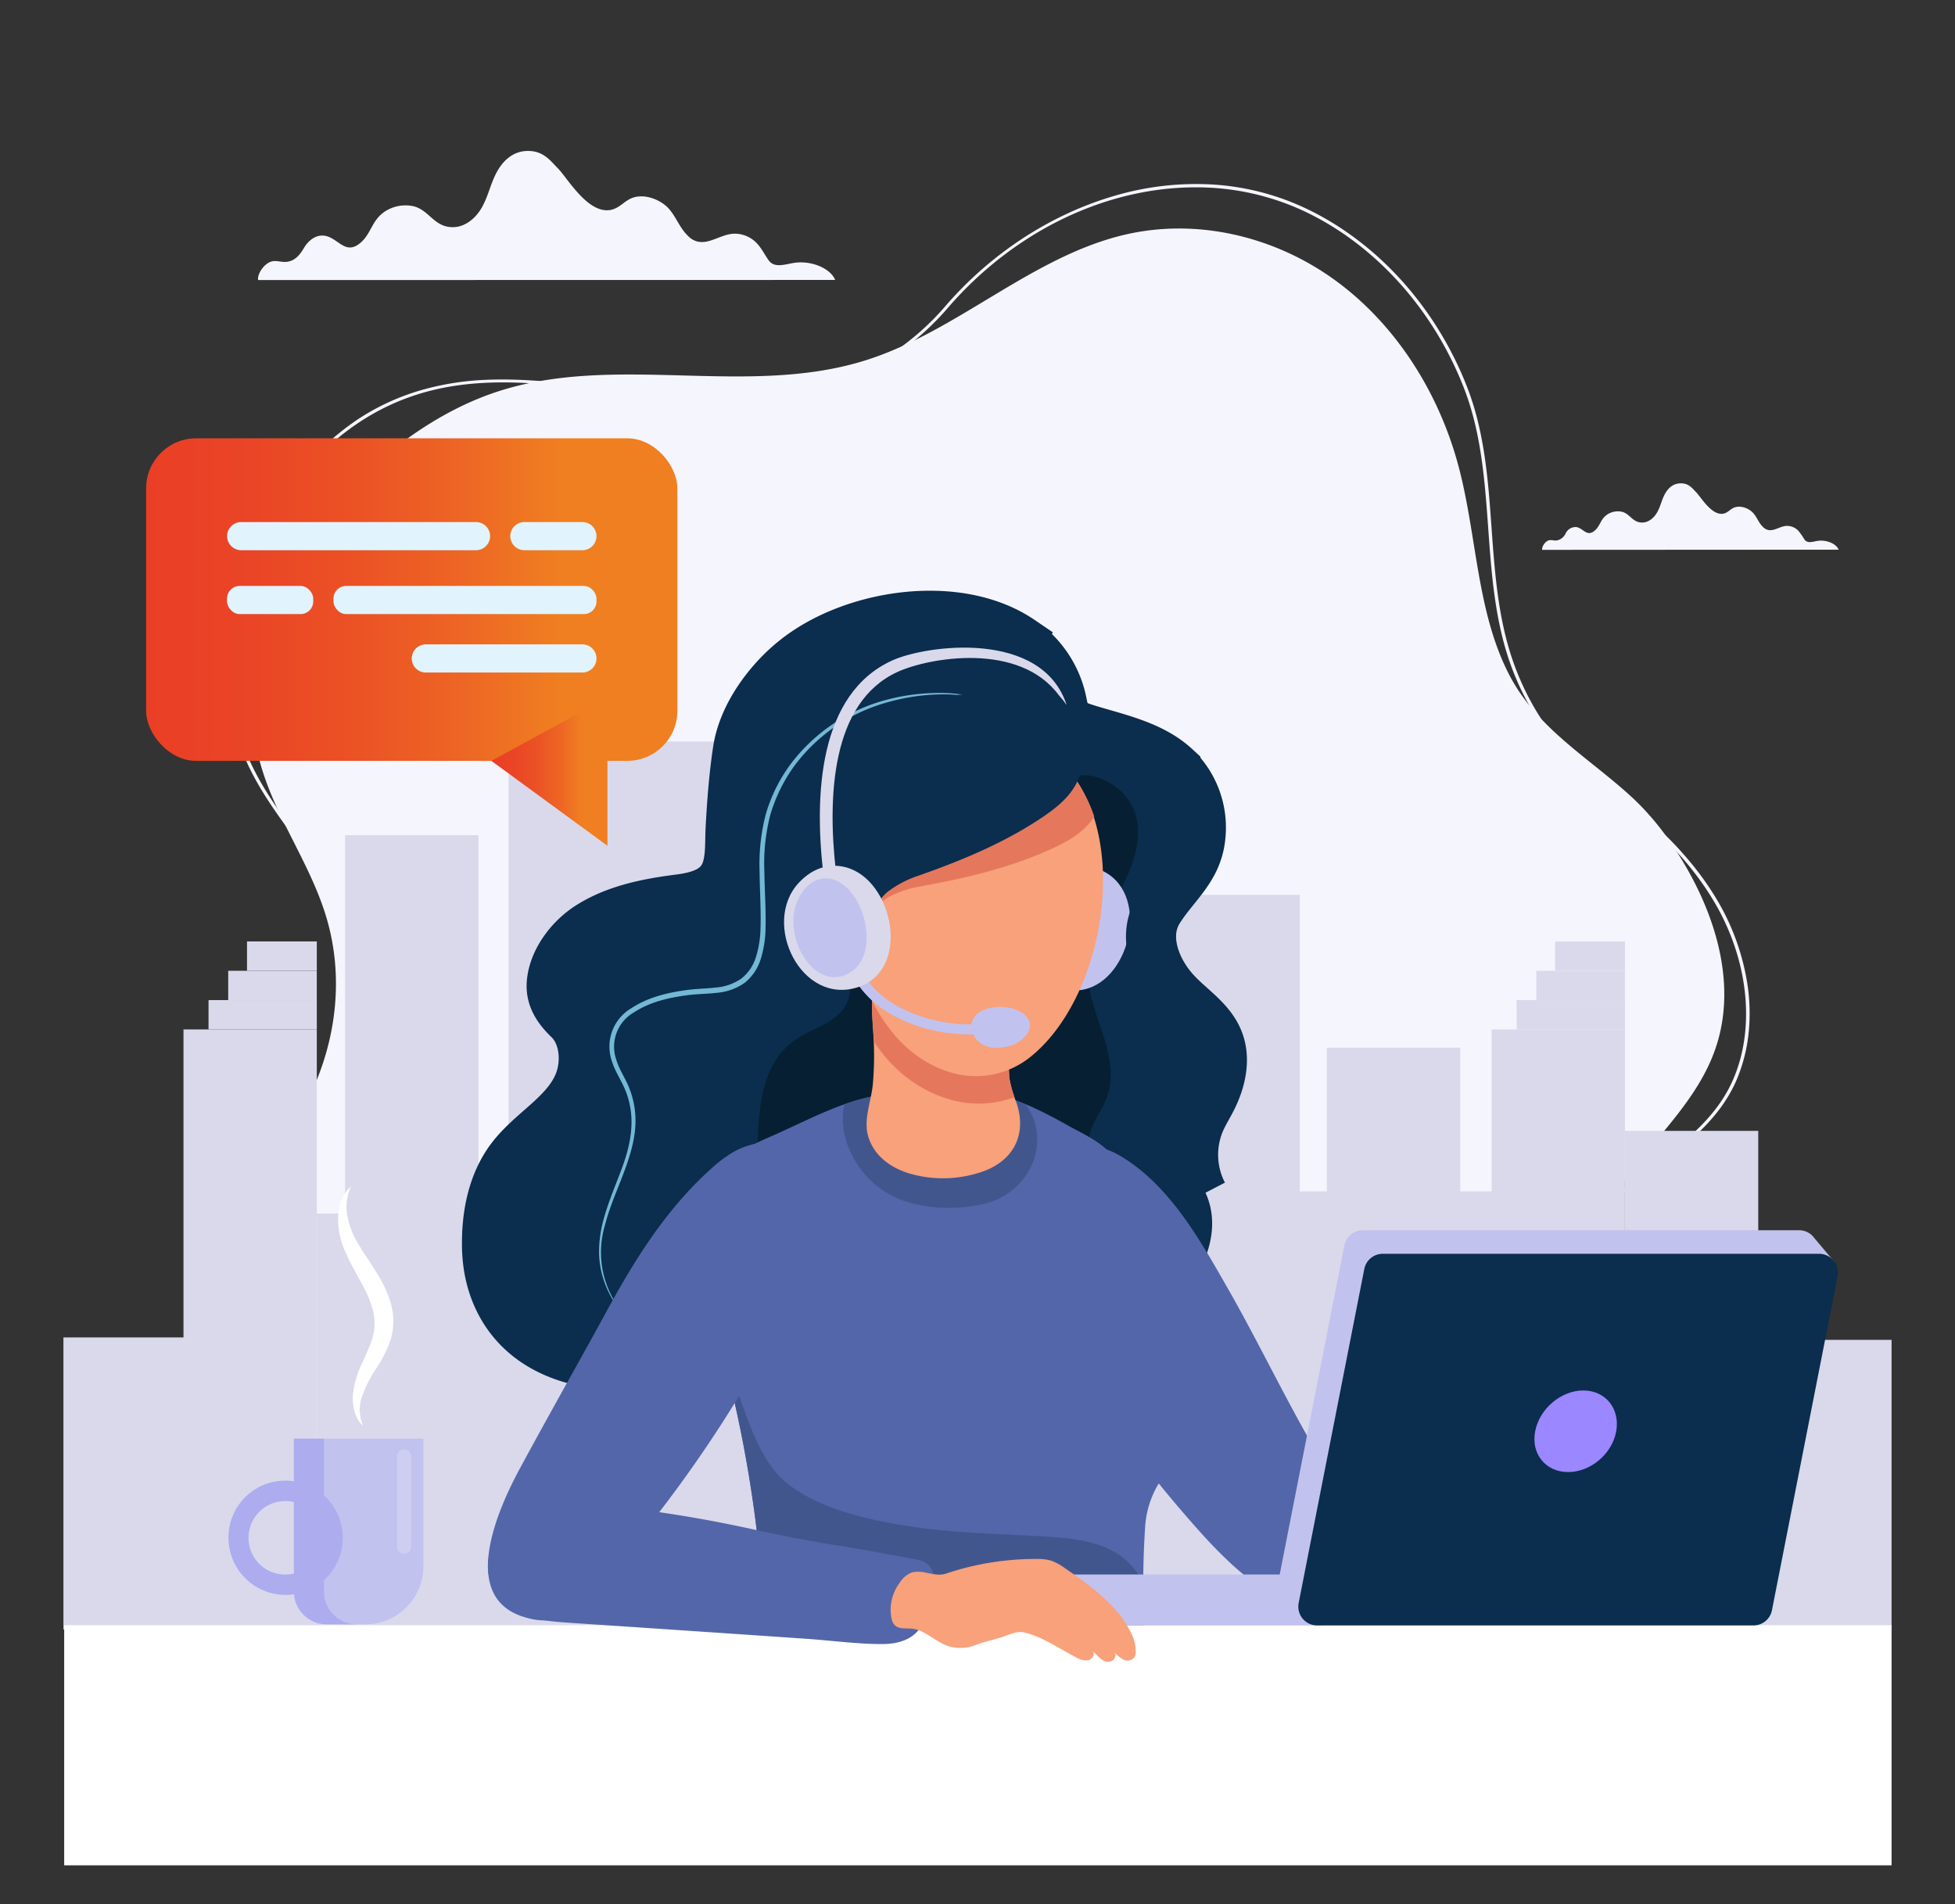 <svg id="Layer_1" data-name="Layer 1" xmlns="http://www.w3.org/2000/svg" xmlns:xlink="http://www.w3.org/1999/xlink" viewBox="0 0 585.37 570.24"><rect x="0" y="0" width="585.37" height="570.24" fill="#333333" stroke="none"/><defs><style>.cls-1{fill:#5366aa;}.cls-2{fill:#f5f5fe;}.cls-3{fill:#d9d9eb;}.cls-4{fill:#0b2d4e;}.cls-5{fill:#73b8d4;}.cls-6{fill:#061f33;}.cls-7{clip-path:url(#clip-path);}.cls-8{fill:#42568e;}.cls-9{fill:#c2c2ef;}.cls-10{fill:none;stroke:#0b2d4e;stroke-miterlimit:10;stroke-width:15px;}.cls-11{fill:#f8a17a;}.cls-12{fill:#e5785c;}.cls-13,.cls-16{fill:#fff;}.cls-14{fill:#9b87ff;}.cls-15{fill:#acacef;}.cls-16{opacity:0.2;}.cls-17{fill:url(#linear-gradient);}.cls-18{fill:url(#linear-gradient-2);}.cls-19{fill:#e1f4fd;}</style><clipPath id="clip-path"><path class="cls-1" d="M212.43,391.09c-3.54-15-5.38-30.31,2.64-40.51,3.62-4.61,10.07-7.82,15.35-10.1,10.3-4.45,20.83-10.43,31.85-12.37,11.62-2.05,24.55-3.31,36.13-.39,7.36,1.86,14.24,5.3,20.82,9,5.71,3.22,12.71,6,15.48,12a406.73,406.73,0,0,1,17.62,44.86c4.14,12.73,8.68,26.06,2.16,39-2.11,4.17-5.18,7.75-7.59,11.74A28.59,28.59,0,0,0,342.84,458c-.81,11.71-.49,23.45-.46,35.17,0,3.37,0,6.88-1.51,9.92-2.92,6-10.84,6.07-16.55,6.06l-56.43-.1a96.92,96.92,0,0,0-21.16,2.46c-6.18,1.27-11.49-1.85-14.46-7.6-2.81-5.45-3-11.81-3.32-17.93a387,387,0,0,0-10.08-70.72C217.3,408.71,214.56,400.12,212.43,391.09Z"/></clipPath><linearGradient id="linear-gradient" x1="43.75" y1="179.55" x2="202.83" y2="179.55" gradientUnits="userSpaceOnUse"><stop offset="0" stop-color="#ea3f26"/><stop offset="0.18" stop-color="#ea4426"/><stop offset="0.38" stop-color="#eb5125"/><stop offset="0.59" stop-color="#ed6524"/><stop offset="0.78" stop-color="#f07f21"/></linearGradient><linearGradient id="linear-gradient-2" x1="147.12" y1="231.07" x2="181.89" y2="231.07" xlink:href="#linear-gradient"/></defs><path class="cls-2" d="M186.91,477.56l.49-.84c-13.82-8.05-29.91-8.68-45.48-9.28-6.37-.25-13-.51-19.22-1.28C93.42,462.53,71.83,443.68,65,415.72c-6.27-25.51.73-52.81,18.27-71.24l2.68-2.79c6.1-6.35,12.4-12.9,16.89-20.62a44.42,44.42,0,0,0,5.56-15.78,51.39,51.39,0,0,0-.25-16.25c-1.71-10.1-6.2-20.55-13-30.22-1.79-2.56-3.68-5.12-5.52-7.6-5.87-7.95-11.94-16.17-15.79-25.58-4.6-11.26-5.67-25.68-3-40.59,4.32-24.33,18-46.23,36.7-58.58,24.2-16,49.8-12.55,76.89-8.86,11.3,1.54,22.9,3.12,34.37,3.12,3,0,6-.11,8.91-.35A84.71,84.71,0,0,0,258.16,112a80.16,80.16,0,0,0,25.51-19.65c20.16-23.4,47.75-36.25,74.26-36.25a76.07,76.07,0,0,1,33.24,7.46c21,10.14,38.17,29.39,47.23,52.81,5.15,13.32,6.19,27.78,7.2,41.77.94,13.1,1.91,26.65,6.22,39.45a82,82,0,0,0,10.41,20.58,67.31,67.31,0,0,0,16,16.41c16.11,11.43,27.07,22.4,34.48,34.53,10.7,17.52,13.1,38.25,6.24,54.12-4.91,11.35-14.43,18.61-23.65,25.63a127.2,127.2,0,0,0-13.93,11.7,42.39,42.39,0,0,0-10,15.22A45.46,45.46,0,0,0,469,391.66c0,7.25,1.37,14.67,2.67,21.85,2.2,12.17,4.47,24.77.38,36.82-2.67,7.88-9.39,13.61-20,17-7.43,2.4-16.53,3.64-27.83,3.8-3.33.05-6.76,0-10.06,0-13.05-.11-26.53-.22-38.93,4.22l.32.91c12.24-4.38,25.64-4.27,38.6-4.16,3.31,0,6.74.05,10.09,0,11.39-.16,20.58-1.41,28.1-3.84,10.89-3.51,17.82-9.44,20.6-17.63,4.17-12.29,1.87-25-.35-37.31-1.29-7.13-2.62-14.51-2.65-21.67a44.3,44.3,0,0,1,2.35-15.59c4.34-11.82,13.69-18.94,23.6-26.48,9.31-7.1,18.94-14.43,24-26a48.84,48.84,0,0,0,3.63-13.75,57.75,57.75,0,0,0-.18-14.25,70.32,70.32,0,0,0-9.76-27c-7.48-12.25-18.52-23.31-34.74-34.82-11.5-8.15-21-21.46-26.07-36.51-4.27-12.69-5.23-26.17-6.17-39.21-1-14.06-2.05-28.59-7.26-42-9.15-23.64-26.54-43.08-47.71-53.33a76.21,76.21,0,0,0-29.08-7.49,86.34,86.34,0,0,0-29.32,3.56c-18.91,5.59-36.75,17.29-50.25,33-13.66,15.87-33.84,26-55.35,27.74-14.22,1.16-28.88-.83-43.07-2.76-13-1.78-26.53-3.62-39.52-3a81.53,81.53,0,0,0-19.3,3.18A69.52,69.52,0,0,0,107,125.66a82.91,82.91,0,0,0-24.2,25.46,96.79,96.79,0,0,0-12.91,33.76,88.71,88.71,0,0,0-1.31,20.82A63.63,63.63,0,0,0,72.93,226c3.89,9.52,10,17.79,15.91,25.79,1.83,2.48,3.72,5,5.5,7.58,14.81,21.11,17.66,44,7.63,61.22-4.43,7.61-10.7,14.13-16.75,20.43l-2.69,2.8a75.69,75.69,0,0,0-18.35,33.7A80,80,0,0,0,64,416a70.2,70.2,0,0,0,8,19.59A64.32,64.32,0,0,0,85,451c10.16,8.79,23.15,14.38,37.55,16.17,6.3.78,12.91,1,19.31,1.28C157.33,469,173.3,469.62,186.91,477.56Z"/><path class="cls-2" d="M499.6,251.4c11.83,16.82,20.95,39.7,14.62,60.81s-26.5,34-35.32,54c-5,11.31-5.12,23.74-5.31,35.87-.25,15.88,2.85,32.74-7.88,46.17-6.35,7.93-15.93,12.63-25.62,15.71-19.45,6.19-39.84,9.09-57.12,20.78-28.39,19.2-63.26,25.92-97.09,23.84a219.51,219.51,0,0,1-50.61-9.3c-19.1-5.82-36.07-16.14-55.3-21.67-33.32-9.58-78.88-9.71-98.38-43.42-13.13-22.7-17.68-50.76-7.47-75.49C79,347,88.25,338,93.53,326.45c7.29-16,9.26-34.14,4.38-51.09-.2-.7-.41-1.39-.63-2.08-5.09-15.84-15.34-29.47-19.58-45.59-8.75-33.3,10.59-68.5,36-89.9,10.56-8.89,22.36-16.3,35.21-20.51,35.46-11.64,74.85,1.83,110.41-9.43C286.61,99.21,309,76.77,336.8,70.28c21.36-5,44.44.33,62.59,13.37s31.31,33.44,37.31,55.91c5.56,20.82,5.39,43.69,15.25,62.61,8.44,16.18,24.08,24.91,36.78,36.65A79.07,79.07,0,0,1,499.6,251.4Z"/><path class="cls-2" d="M77.28,83.86c-.32-1.91,2.2-5.75,5-5.69,1.09,0,2.16.31,3.25.26,2.92-.15,4.42-2.41,5.55-4.29s3.35-4,6.19-3.54c4.09.68,6.15,6.07,10.79,2,3-2.65,3.27-6.36,6.71-8.93a11.24,11.24,0,0,1,9.38-1.83c4.13,1.27,5.67,5.37,10.07,6.08,4.88.79,8.39-2.92,9.94-5.59,1.89-3.25,2.59-6.76,4.21-10.06,1.5-3.06,4.51-7.16,9.91-7.07,4.56.08,6.57,3,8.81,5.26,2.91,3,9,13.69,15.76,12.4,2.64-.51,4-2.61,6.35-3.55,3.84-1.51,8.74.57,11.05,3.18s3.23,5.78,5.85,8.25a5.89,5.89,0,0,0,2.55,1.54c3.66,1,7.06-2.07,11-2.3a9.13,9.13,0,0,1,6.75,2.65c1.55,1.55,2.4,3.38,3.58,5.07a3.77,3.77,0,0,0,1.3,1.27c1.72.92,4.13.15,6.23-.21,5.2-.9,11.09,1.49,12.56,5.07Z"/><path class="cls-2" d="M461.75,164.65c-.16-1,1.13-3,2.55-2.92.56,0,1.11.15,1.67.13a3.64,3.64,0,0,0,2.85-2.21,3.32,3.32,0,0,1,3.19-1.82c2.1.35,3.16,3.13,5.55,1,1.56-1.37,1.68-3.27,3.45-4.59a5.75,5.75,0,0,1,4.81-.95c2.13.66,2.92,2.77,5.18,3.13,2.51.41,4.31-1.5,5.11-2.87,1-1.67,1.34-3.48,2.17-5.18s2.32-3.67,5.09-3.63c2.35,0,3.38,1.53,4.53,2.7,1.5,1.54,4.61,7,8.1,6.38,1.36-.26,2-1.34,3.27-1.83,2-.77,4.49.3,5.68,1.64s1.66,3,3,4.24a3.11,3.11,0,0,0,1.32.79c1.87.52,3.62-1.06,5.63-1.18a4.68,4.68,0,0,1,3.47,1.36,17.49,17.49,0,0,1,1.85,2.61,1.9,1.9,0,0,0,.67.65c.88.48,2.12.08,3.2-.11,2.67-.46,5.7.77,6.45,2.61Z"/><rect class="cls-3" x="54.94" y="308.26" width="39.92" height="179.7"/><rect class="cls-3" x="94.86" y="363.41" width="60.24" height="124.55"/><rect class="cls-3" x="18.99" y="400.49" width="60.24" height="87.47"/><rect class="cls-3" x="62.44" y="299.48" width="32.42" height="8.78"/><rect class="cls-3" x="68.33" y="290.7" width="26.52" height="8.78"/><rect class="cls-3" x="73.96" y="281.91" width="20.9" height="8.78"/><rect class="cls-3" x="212.53" y="308.26" width="39.92" height="179.7"/><rect class="cls-3" x="103.33" y="250.08" width="39.92" height="237.88"/><rect class="cls-3" x="252.45" y="418.42" width="79.84" height="69.54"/><rect class="cls-3" x="152.29" y="222.02" width="80.2" height="265.94"/><rect class="cls-3" x="220.03" y="299.48" width="32.42" height="8.78"/><rect class="cls-3" x="225.93" y="290.7" width="26.52" height="8.78"/><rect class="cls-3" x="231.55" y="281.91" width="20.9" height="8.78"/><rect class="cls-3" x="289.02" y="308.26" width="39.92" height="179.7"/><rect class="cls-3" x="249.1" y="338.64" width="39.92" height="149.32"/><rect class="cls-3" x="328.94" y="267.96" width="60.24" height="220"/><rect class="cls-3" x="296.52" y="299.48" width="32.42" height="8.78"/><rect class="cls-3" x="302.42" y="290.7" width="26.52" height="8.78"/><rect class="cls-3" x="308.04" y="281.91" width="20.9" height="8.78"/><rect class="cls-3" x="446.62" y="308.26" width="39.92" height="179.7"/><rect class="cls-3" x="486.54" y="338.64" width="39.92" height="149.32"/><rect class="cls-3" x="397.3" y="313.72" width="39.92" height="174.24"/><rect class="cls-3" x="526.46" y="401.22" width="39.92" height="86.74"/><rect class="cls-3" x="386.37" y="356.75" width="80.2" height="131.2"/><rect class="cls-3" x="454.12" y="299.48" width="32.42" height="8.78"/><rect class="cls-3" x="497.25" y="449.9" width="32.42" height="8.78"/><rect class="cls-3" x="460.01" y="290.7" width="26.52" height="8.78"/><rect class="cls-3" x="465.64" y="281.91" width="20.9" height="8.78"/><rect class="cls-3" x="261.7" y="355.47" width="52.48" height="8.78"/><rect class="cls-3" x="261.7" y="386.95" width="52.48" height="8.78"/><rect class="cls-3" x="261.7" y="418.42" width="52.48" height="8.78"/><rect class="cls-3" x="462.85" y="418.42" width="52.48" height="8.78"/><rect class="cls-3" x="462.85" y="449.9" width="52.48" height="8.78"/><path class="cls-4" d="M190,409.86c15.07,5.33,33.25,4.78,47-4,13.47-8.65,25.75-14.89,42.34-14.59,14.81.27,27.07,8.28,41.42,10,11.38,1.35,22.94-3.61,31.19-11.57,8.05-7.77,13.4-19.62,9.9-30.24-1.83-5.57-5.84-10.16-8.13-15.55-5.27-12.44,8.62-19.95,5.16-33-2.93-11.14-15.15-19.08-15-30.59.13-8.43,6.66-15,9-22.77s1.8-16.68-2.29-23.87a28.52,28.52,0,0,0-13.43-12c-5-2.14-10.63-2.18-14.52-6.57-6.92-7.82-9.46-16.3-19-22-8-4.85-18.67-5.15-27.89-4.31-20.51,1.88-40.4,12.7-51.95,29.94-4.1,6.11-7.05,12.36-7.15,19.62-.11,7.93-.11,15.92-5,22.66-4.09,5.67-10.64,9-17.14,11.54s-13.31,4.62-19,8.65-10.23,10.6-9.57,17.55c.56,5.82,4.58,10.87,5.12,16.69,1,10.58-9.22,18.27-15.5,26.84a41.69,41.69,0,0,0-3.64,42.28c7.63,15.34,21.48,18.8,36,24.58Q188.91,409.49,190,409.86Z"/><path class="cls-5" d="M299.52,212A35.56,35.56,0,0,0,283,207.53a61.81,61.81,0,0,0-17.17,1.92,52.85,52.85,0,0,0-28.62,18.73,47.3,47.3,0,0,0-7.88,15.51,59.54,59.54,0,0,0-1.9,17.29c.06,5.78.47,11.53.28,17.21a30.88,30.88,0,0,1-1.33,8.27,13,13,0,0,1-4.47,6.62,15.62,15.62,0,0,1-7.66,2.64c-2.79.33-5.7.35-8.6.74-5.74.77-11.58,2.14-16.58,5.43a13.31,13.31,0,0,0-5.9,15.74c.87,2.92,2.52,5.36,3.67,7.91a25.11,25.11,0,0,1,2.14,8.08c.53,5.62-.91,11.26-2.91,16.59s-4.32,10.67-5.7,16.32a35.33,35.33,0,0,0-1,8.63,27.21,27.21,0,0,0,1.52,8.53,29.23,29.23,0,0,0,10.06,13.78,28.42,28.42,0,0,1-9.76-30.75C182.58,361.2,185,356,187,350.57s3.68-11.15,3.2-17.06a26.42,26.42,0,0,0-2.14-8.54c-1.2-2.69-2.8-5.1-3.56-7.73a11.85,11.85,0,0,1,5.36-14.11c4.66-3.05,10.36-4.4,15.94-5.11,2.8-.37,5.67-.37,8.6-.7a17.13,17.13,0,0,0,8.45-2.92,14.63,14.63,0,0,0,5-7.44,33,33,0,0,0,1.37-8.71c.16-5.82-.28-11.56-.35-17.28a57.94,57.94,0,0,1,1.76-16.89,47.92,47.92,0,0,1,7.52-15.14A51.93,51.93,0,0,1,266,210.23a61,61,0,0,1,17-2.3A35.45,35.45,0,0,1,299.52,212Z"/><path class="cls-6" d="M227,339.55c-.54,13,2.48,22.77,14.37,29.2,9.47,5.13,20.81,6.81,31.27,7.06,17.53.44,37.06-4.09,50.17-16.4,2.38-2.23,4.67-5,4.84-8.23.16-3-1.47-5.76-1.62-8.72-.24-5,3.65-9.14,5.38-13.84,2.3-6.2.74-13.12-1.32-19.4s-4.64-12.62-4.33-19.22c.4-8.57,5.54-16.05,9.67-23.57s7.36-16.67,3.84-24.48a17.51,17.51,0,0,0-13.51-9.75c-6-.66-11.34,6.17-15.17,9.93a94.1,94.1,0,0,1-17.06,13.27c-8.53,5.18-17.91,9-25.93,14.93-4.86,3.59-10.08,8.53-12.39,14.25-2.62,6.44,2,12.69-3.58,18.62-3.57,3.82-9.05,5.12-13.37,8.08C229,317.61,227.41,329.28,227,339.55Z"/><path class="cls-1" d="M323.8,412.31c-12.31-19-20-42.24-9.27-63.66,1.08-2.17,2.39-4.54,4.69-5.3,4.95-1.65,11.67.12,16,2.65,14.94,8.76,24.08,25.25,32.47,39.92,8.71,15.24,16.28,31.11,25,46.33,3.55,6.16,7.13,12.41,9,19.26,1.66,6,1.85,12.87-.43,18.75-9.83,25.39-36.87-5.71-45.1-15.11A375.92,375.92,0,0,1,323.8,412.31Z"/><path class="cls-1" d="M212.43,391.09c-3.54-15-5.38-30.31,2.64-40.51,3.62-4.61,10.07-7.82,15.35-10.1,10.3-4.45,20.83-10.43,31.85-12.37,11.62-2.05,24.55-3.31,36.13-.39,7.36,1.86,14.24,5.3,20.82,9,5.71,3.22,12.71,6,15.48,12a406.73,406.73,0,0,1,17.62,44.86c4.14,12.73,8.68,26.06,2.16,39-2.11,4.17-5.18,7.75-7.59,11.74A28.59,28.59,0,0,0,342.84,458c-.81,11.71-.49,23.45-.46,35.17,0,3.37,0,6.88-1.51,9.92-2.92,6-10.84,6.07-16.55,6.06l-56.43-.1a96.92,96.92,0,0,0-21.16,2.46c-6.18,1.27-11.49-1.85-14.46-7.6-2.81-5.45-3-11.81-3.32-17.93a387,387,0,0,0-10.08-70.72C217.3,408.71,214.56,400.12,212.43,391.09Z"/><g class="cls-7"><path class="cls-8" d="M256,347.51c-4.43-7.45-5.44-16.75.36-23.93,2.65-3.28,7.35-3.65,11.36-3.72a95.33,95.33,0,0,1,23.5,2.49c7.33,1.71,14.8,4.61,18,12a18.5,18.5,0,0,1-1.57,16.89,20.81,20.81,0,0,1-12.73,9.2c-8.43,2-18.31,1.73-26.35-1.65A27.46,27.46,0,0,1,256,347.51Z"/><path class="cls-8" d="M205.76,459.78l.18-34.46c0-4-2.58-28.35,3.64-28.07a3.51,3.51,0,0,1,1.83.77c3.1,2.21,4.69,5.92,6.14,9.44,4.53,11,8.34,28.7,17.77,36.42,9.6,7.86,24.35,11.17,36.27,13.05,13.93,2.2,28.08,2.37,42.15,3.22,9.1.56,19.14,1.87,25.12,8.75,4.27,4.92,6.44,12.29,8.72,18.29,2,5.25,3.58,11.49-.46,16.24a18.79,18.79,0,0,1-6.53,4.49c-8.78,4.14-18.38,6.23-27.95,7.83-26.8,4.49-54.11,5.42-81.25,4.13-5.8-.28-12.09-.86-16.37-4.79-3.18-2.92-4.68-7.22-5.75-11.41C205.63,489.42,205.69,474.5,205.76,459.78Z"/></g><path class="cls-9" d="M334.06,263.59c10.27,10.56,1,36.37-15.41,32.63-17.59-4-14.95-31.42,1-35.92C325.81,258.54,330.76,260.19,334.06,263.59Z"/><path class="cls-10" d="M193.94,408.12c-10.29,1.31-21.12.41-30.31-4.4-11.7-6.12-17.56-17.35-17.8-30.26-.18-9.36,1.64-19.11,7.28-26.57,6.14-8.11,16.44-13.1,20.26-22.53,2.47-6.11,1.88-14.42-3-19.15-3.12-3-5.55-6.4-5.15-10.91.58-6.63,5.44-13,10.86-16.59,8-5.25,17.84-7.18,27.14-8.36,6.3-.8,12.58-2.57,14.52-9.35,1.06-3.66.85-7.53,1-11.29.42-8,1-16,2.21-24,1.38-9.16,7.33-18,14-24.34,1-.91,1.94-1.77,3-2.6,17.11-13.86,48.77-18.77,67.64-5.92a29.22,29.22,0,0,1,12.38,18.74c1,5.12,2.34,6.22,7.35,7.77,9.08,2.82,19.4,4.82,26.61,11.49a24.9,24.9,0,0,1,7.49,20.69c-.95,9.67-7.72,14.29-12.56,22s-1.06,17.67,4.69,24.13c4.42,5,10.69,8.6,13.19,14.77,2.3,5.67.77,12.23-2,17.69-1.13,2.21-2.45,4.32-3.44,6.59a25.57,25.57,0,0,0,.82,21.88"/><path class="cls-1" d="M164.78,423.09q-4.72,8.51-9.35,17.08c-6.23,11.61-17.8,37.41.72,43.79,9.34,3.21,14.68.07,20.85-6.73a393.2,393.2,0,0,0,59-85.5c5.87-11.52,21.46-41.53,2.52-48.38a23,23,0,0,0-18.46,1.35,37.08,37.08,0,0,0-7,5.16c-13.67,12.19-23.4,27.91-32,43.86C175.67,403.57,170.19,413.31,164.78,423.09Z"/><path class="cls-11" d="M272,351.31c-5.64-1.81-10.28-5.31-12-10.88-1.58-5.06.91-10.74,1.35-15.84a96.31,96.31,0,0,0,.16-14.71c-.3-4.52-.73-9.24,0-13.75.39-2.57,1.81-2.13,4.41-3.16s5.54-1,8.37-1c5.81,0,20.93-.4,24.52,4.69,1.64,2.34,1.77,5.28,1.85,8.06.1,3.36.69,7.71,1.24,12.4.25,2.09.1,4.17.42,6.24a37.81,37.81,0,0,0,2,6.77c2.92,8.41.18,16.4-8.91,20.25A35.91,35.91,0,0,1,272,351.31Z"/><path class="cls-12" d="M261.53,296.13c.39-2.57,1.81-2.13,4.41-3.16s5.54-1,8.37-1c5.8,0,20.93-.4,24.52,4.69,1.64,2.34,1.77,5.28,1.85,8.06.1,3.36.69,7.71,1.24,12.4.25,2.09.1,4.17.41,6.24a29.55,29.55,0,0,0,1.45,5.18,30.76,30.76,0,0,1-17.84,1.11c-10.57-2.61-18.58-9.19-24.29-17.74,0-.67,0-1.33-.09-2C261.26,305.36,260.83,300.64,261.53,296.13Z"/><path class="cls-11" d="M253.1,263a71.25,71.25,0,0,1,3.11-21.21c8.6-26.33,41.45-32.84,61.23-13.93,22.06,21.08,13.62,71.48-9.61,89.18a26.07,26.07,0,0,1-22.2,4.38C262.8,315.31,253,287.21,253.1,263Z"/><path class="cls-11" d="M257.42,263.66c-10.11-5.53-13.22,8.46-11.48,15.43a22.25,22.25,0,0,0,3.64,8.05c2.4,3.18,9.28,8.47,13.24,5,1.8-1.58,2-4.27,2-6.66C265,279,264.27,267.4,257.42,263.66Z"/><path class="cls-9" d="M290.34,309.75a51,51,0,0,0,7.47-.55l-.45-3a46.09,46.09,0,0,1-26.16-3.65,34,34,0,0,1-5.66-3.26,26.72,26.72,0,0,1-7.33-8.08l-2.65,1.55a30,30,0,0,0,8.18,9,37.64,37.64,0,0,0,6.17,3.55A48.51,48.51,0,0,0,290.34,309.75Z"/><path class="cls-9" d="M306.67,303.75c-3.7-3.17-11.92-2.9-14.63.4-2,2.44-1.39,5.53.82,7.6,2.61,2.44,5.85,2.3,9.11,1.56C306.06,312.39,311.12,307.58,306.67,303.75Z"/><path class="cls-12" d="M253.05,242.89c9.06-27.73,43.64-34.58,64.47-14.67a41,41,0,0,1,10.13,16.32A17.76,17.76,0,0,1,326,246.7c-2.85,3.31-6.8,5.48-10.77,7.31-11.59,5.36-24.09,8.51-36.64,10.86l-2.79.52a31.28,31.28,0,0,0-9.9,3.32c-8.53,5-4.86,16.09-11.11,20.94a6.23,6.23,0,0,1-1.71.92,93.28,93.28,0,0,1-3.34-25.36A74.32,74.32,0,0,1,253.05,242.89Z"/><path class="cls-4" d="M275,262.23a31,31,0,0,0-9.25,4.85c-7.62,6.32-2.23,16.66-7.63,22.44-4.78,5.12-12-1.65-13.95-6.38-3.5-8.71-3.3-18.42-3-27.81.14-5.24.3-10.55,1.84-15.56a38.15,38.15,0,0,1,8.82-14.53c11.22-12.11,28.14-18.4,44.53-17.36,12.82.8,35.3,11.57,25.26,27.89-2.3,3.72-5.85,6.49-9.47,8.93-10.59,7.14-22.43,12.24-34.45,16.56Z"/><path class="cls-3" d="M253.17,259.68c14.27,3.65,19.78,30.53,3.87,35.88-17.1,5.75-29.14-19-17.92-31.16C243.5,259.67,248.58,258.5,253.17,259.68Z"/><path class="cls-9" d="M248.5,263.12c9.84,1.59,15.91,22.51,5.76,28.27-10.9,6.19-21.14-12.45-14.72-23.18C242,264,245.33,262.62,248.5,263.12Z"/><path class="cls-3" d="M246.51,261.56l3.8-.44c-2.58-22.31-1.48-50.81,18.42-59.91,9.42-4.31,36.4-9.09,48.27,6.93,1.43,1.6,2.39,3,2.39,3-7.37-22.72-42.09-18-52.26-13.36C245.15,207.79,243.78,238,246.51,261.56Z"/><rect class="cls-13" x="19.22" y="486.66" width="547.16" height="71.91"/><rect class="cls-9" x="318.36" y="471.49" width="77.87" height="15.25" transform="translate(714.6 958.22) rotate(180)"/><path class="cls-9" d="M382.87,473l19.66-100.06a5.63,5.63,0,0,1,5.53-4.55H538.71a5.6,5.6,0,0,1,4.53,2.33v0l6,7.13-5.36-1.17-19.35,98.51a5.63,5.63,0,0,1-5.53,4.55H388.4A5.64,5.64,0,0,1,382.87,473Z"/><path class="cls-4" d="M525,486.73H394.38a5.63,5.63,0,0,1-5.53-6.72L408.5,380a5.63,5.63,0,0,1,5.53-4.55H544.68a5.64,5.64,0,0,1,5.53,6.72L530.56,482.19A5.63,5.63,0,0,1,525,486.73Z"/><path class="cls-14" d="M483.93,428.59c-1.2,6.75-7.65,12.22-14.4,12.22s-11.17-5.47-9.87-12.22,7.75-12.22,14.41-12.22S485.14,421.84,483.93,428.59Z"/><path class="cls-13" d="M108.74,427a11.81,11.81,0,0,1-.28-8.94,34.46,34.46,0,0,1,4.12-8.14,37.25,37.25,0,0,0,4.51-9.16,19.74,19.74,0,0,0-.22-11c-2.15-6.92-6.54-12-9.57-17.23a24.55,24.55,0,0,1-3.25-8.28,14.27,14.27,0,0,1,1.08-9c-2.5,2.19-3.71,5.74-3.88,9.17a23.47,23.47,0,0,0,2,10.09c2.63,6.28,6.57,11.37,8.1,16.88a14.79,14.79,0,0,1,.47,8c-.52,2.71-1.93,5.45-3.21,8.42a29.4,29.4,0,0,0-2.94,9.69C105.43,420.94,106.21,424.78,108.74,427Z"/><path class="cls-9" d="M105.38,430.8h4a17.4,17.4,0,0,1,17.4,17.4v38.21a0,0,0,0,1,0,0H88a0,0,0,0,1,0,0V448.2A17.4,17.4,0,0,1,105.38,430.8Z" transform="translate(214.79 917.21) rotate(180)"/><path class="cls-15" d="M85.27,443.38a17.11,17.11,0,1,1-16.86,17.1A17,17,0,0,1,85.27,443.38Zm0,28.11a11,11,0,1,0-10.85-11A10.93,10.93,0,0,0,85.27,471.49Z"/><path class="cls-16" d="M121,465.31h0a2.11,2.11,0,0,0,2.1-2.1V436.14A2.11,2.11,0,0,0,121,434h0a2.11,2.11,0,0,0-2.1,2.1v27.07A2.11,2.11,0,0,0,121,465.31Z"/><path class="cls-15" d="M97,430.8v45.78a9.83,9.83,0,0,0,9.83,9.83h-9A9.83,9.83,0,0,1,88,476.58V430.8Z"/><rect class="cls-17" x="43.75" y="131.25" width="159.07" height="96.59" rx="14.99"/><polygon class="cls-18" points="181.89 253.27 181.89 208.88 147.12 227.84 181.89 253.27"/><rect class="cls-19" x="99.85" y="175.47" width="78.75" height="8.43" rx="3.78" transform="translate(278.45 359.36) rotate(-180)"/><rect class="cls-19" x="67.98" y="175.47" width="25.81" height="8.43" rx="3.78" transform="translate(161.77 359.36) rotate(180)"/><path class="cls-19" d="M142.52,156.33H72.2A4.23,4.23,0,0,0,68,160.54h0a4.23,4.23,0,0,0,4.22,4.22h70.32a4.23,4.23,0,0,0,4.21-4.22h0A4.23,4.23,0,0,0,142.52,156.33Z"/><path class="cls-19" d="M174.38,156.33H157a4.22,4.22,0,0,0-4.21,4.21h0a4.23,4.23,0,0,0,4.21,4.22h17.38a4.23,4.23,0,0,0,4.22-4.22h0A4.23,4.23,0,0,0,174.38,156.33Z"/><path class="cls-19" d="M127.5,201.39h46.88a4.23,4.23,0,0,0,4.22-4.21h0a4.23,4.23,0,0,0-4.22-4.22H127.5a4.23,4.23,0,0,0-4.21,4.22h0A4.22,4.22,0,0,0,127.5,201.39Z"/><path class="cls-1" d="M255.9,463.63c-1.6-.27-3.19-.54-4.79-.79Q239.46,461,227.9,458.5a391.77,391.77,0,0,0-46.1-7.63c-1.65-.16-3.29-.3-4.94-.42-7-.53-14.25-.7-20.62,2.63s-11.43,11.2-9.87,18.78c1.09,5.34,5.17,9.35,9.69,11.37s9.52,2.37,14.41,2.7l47.54,3.2,23.53,1.61c7.49.52,15.09,1.58,22.61,1.57,3.17,0,6.72-.59,9.39-2.71,3.71-3,5.94-9.23,6.3-14.13.19-2.55-.31-5.64-2.26-7.21a7.81,7.81,0,0,0-3.65-1.34C267.91,465.81,261.92,464.66,255.9,463.63Z"/><path class="cls-11" d="M273.67,487.77c3.83.79,6.83,4.16,10.64,5.28a13.05,13.05,0,0,0,8.25-.6c2.4-.9,4.85-1.39,7.32-2.18,1.92-.61,4.52-1.91,6.59-1.48,5.41,1.13,10.81,5,15.72,7.49a5.75,5.75,0,0,0,3.53.91c1.22-.23,2.24-1.71,1.54-2.74,1.42,1.32,3.29,4,5.56,2.94a1.9,1.9,0,0,0,1-2.54,7.74,7.74,0,0,0,2.69,2.18,2.63,2.63,0,0,0,3.13-.74,3.12,3.12,0,0,0,.42-1.56,11.69,11.69,0,0,0-1.26-5.45c-3.86-8.44-12.61-14.7-20-19.73a15.9,15.9,0,0,0-4.17-2.25,14.66,14.66,0,0,0-4.23-.47,84.14,84.14,0,0,0-27.2,4.4c-1.89.63-4,.09-5.86-.26a9.28,9.28,0,0,0-4.22-.13,7.29,7.29,0,0,0-3.64,3,13.61,13.61,0,0,0-2.81,8.49c.15,2.26.32,4.7,3,5.18,1.08.19,2.19.07,3.28.19C273.14,487.68,273.41,487.72,273.67,487.77Z"/></svg>